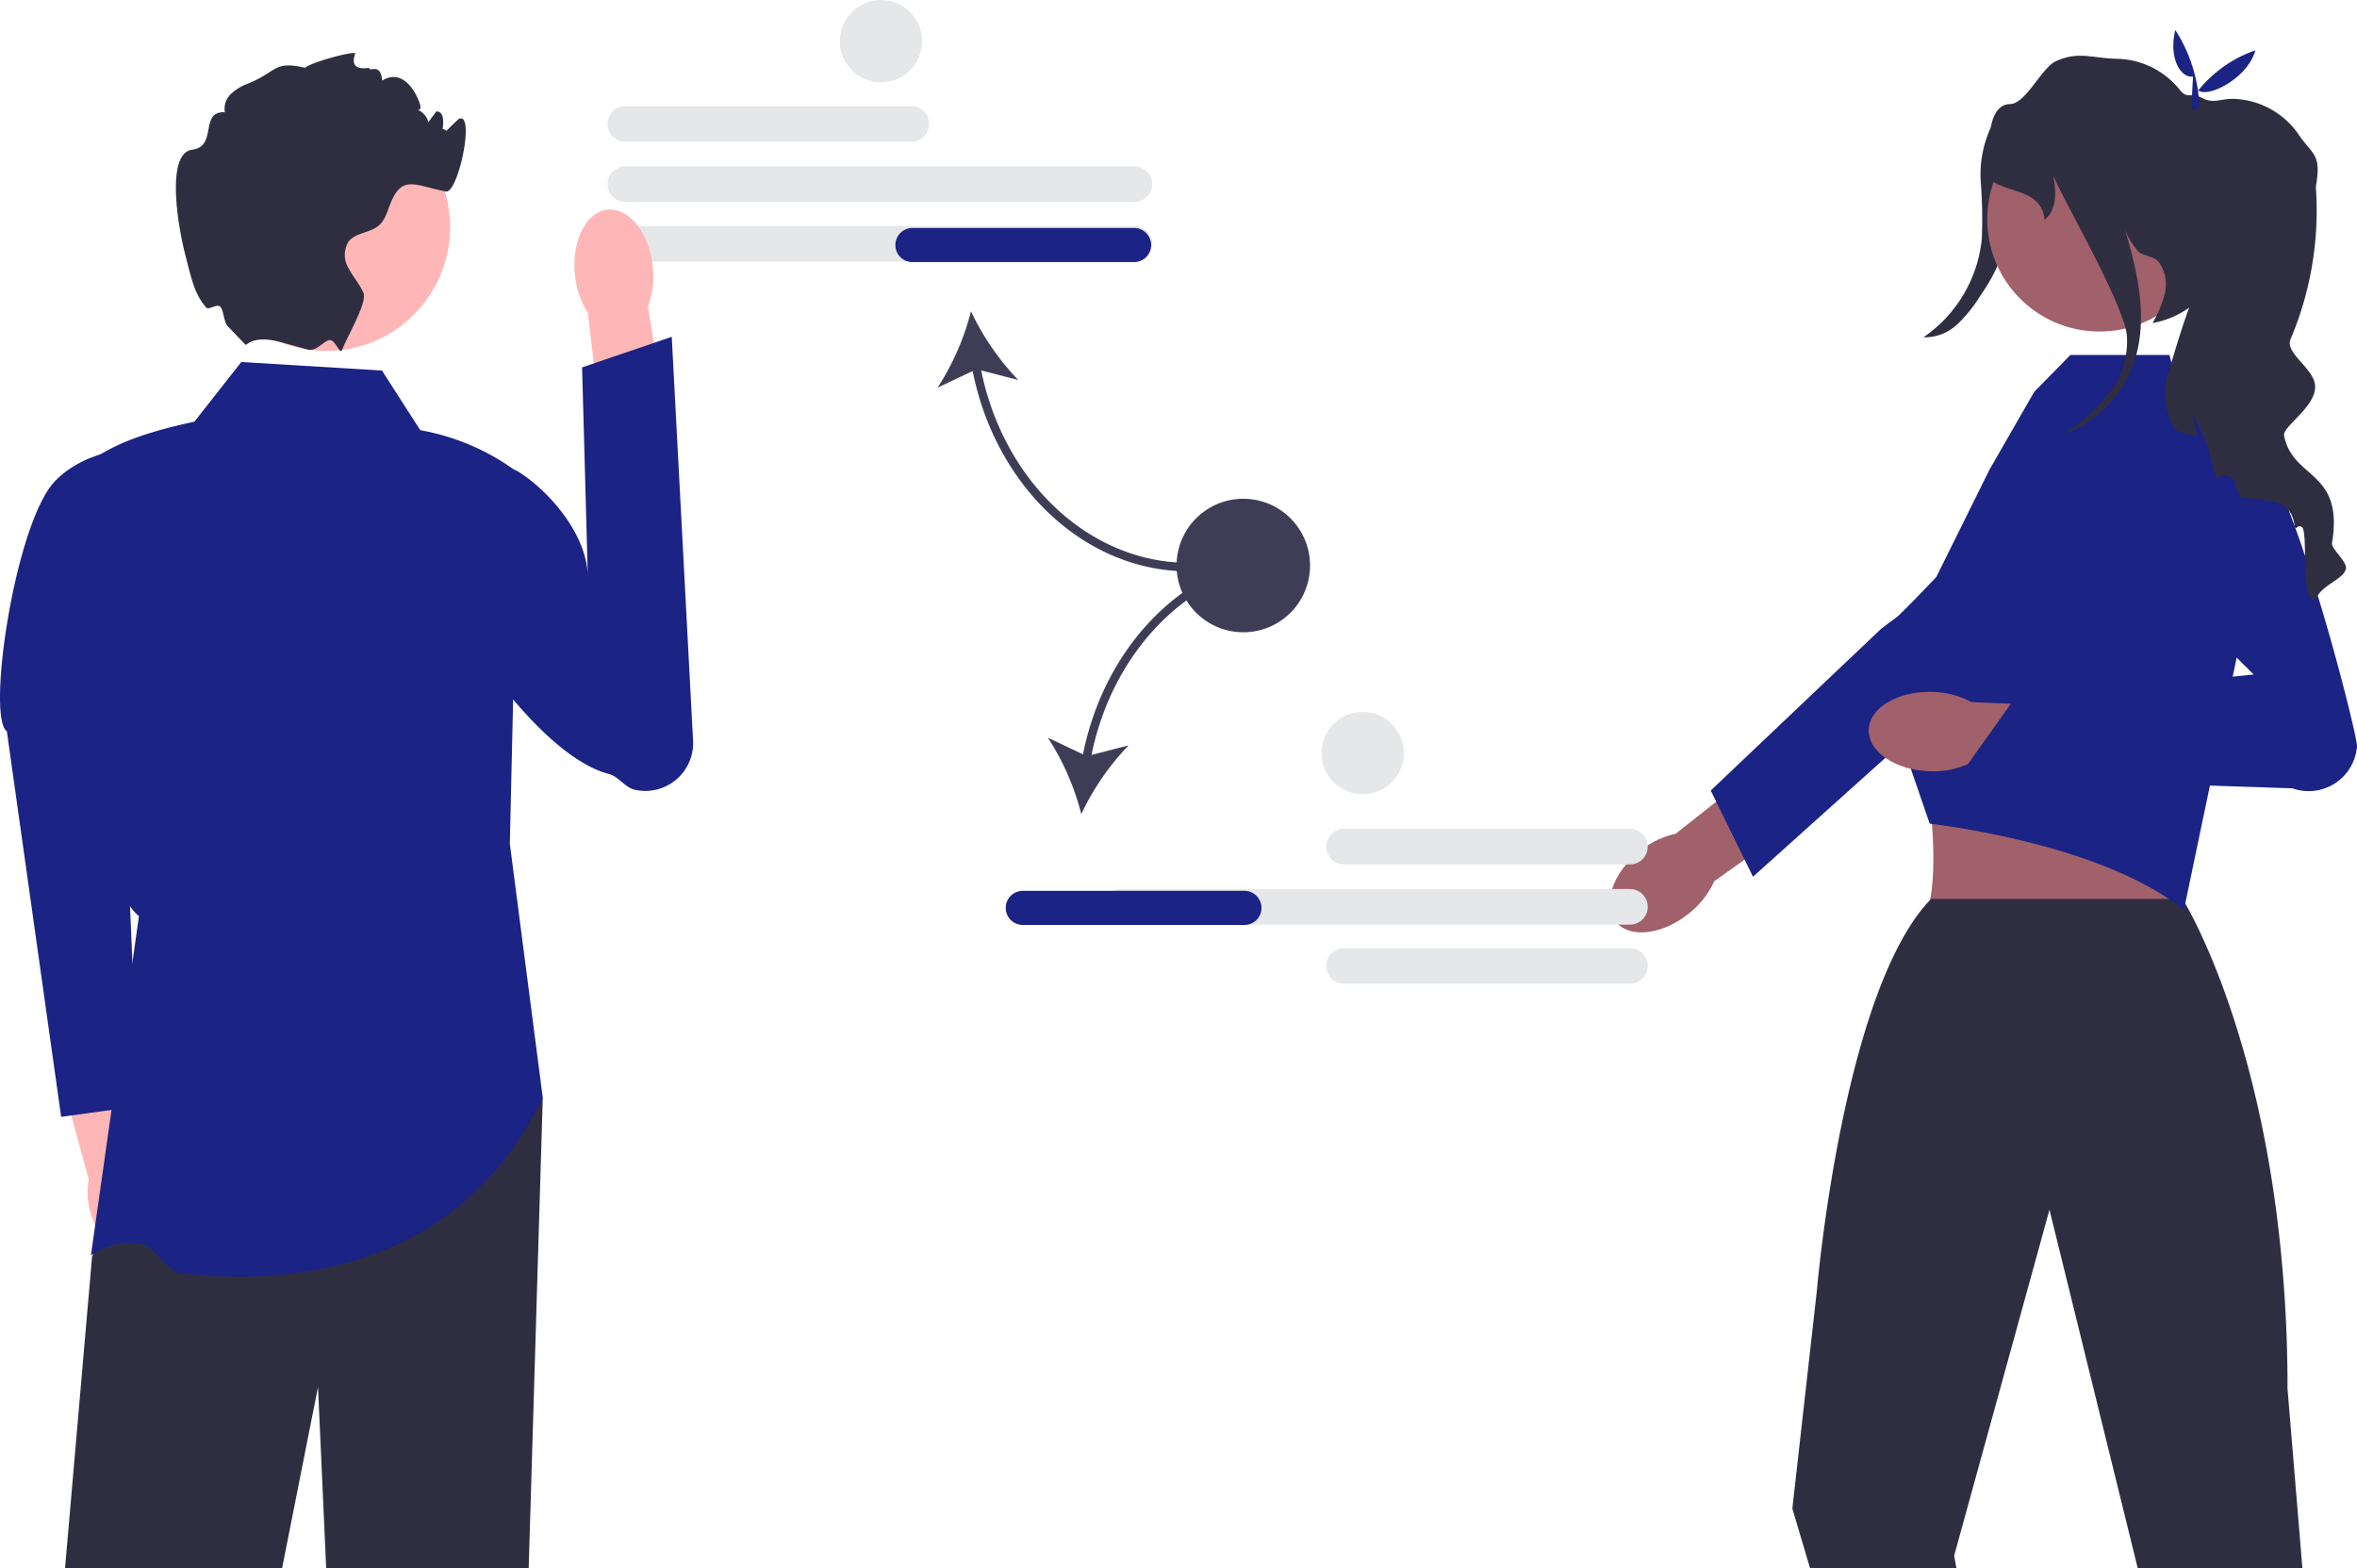 <svg xmlns="http://www.w3.org/2000/svg" width="354" height="235.548"><path data-name="Path 4246" d="M136.865 21.28H93.916a2.672 2.672 0 110-5.344h42.949a2.672 2.672 0 110 5.344z" fill="#e6e7e8"/><path data-name="Path 4247" d="M170.382 30.325H93.916a2.672 2.672 0 010-5.344h76.466a2.672 2.672 0 110 5.344z" fill="#e6e7e8"/><path data-name="Path 4248" d="M170.382 39.288H93.916a2.672 2.672 0 010-5.344h76.466a2.672 2.672 0 110 5.344z" fill="#e6e7e8"/><path data-name="Path 4249" d="M178.482 85.801v-1.28c-14.779 0-27.686-12.073-31.117-28.89l5.569 1.433a38.665 38.665 0 01-7.1-10.315 38.694 38.694 0 01-5.02 11.474l5.269-2.5c3.5 17.499 16.961 30.078 32.399 30.078z" fill="#3f3d56"/><path data-name="Path 4250" d="M172.891 36.8a2.564 2.564 0 01-2.565 2.559h-33.287a2.561 2.561 0 010-5.122h33.287a2.564 2.564 0 012.565 2.563z" fill="#1b2384"/><g data-name="Group 71"><g data-name="Group 68"><path data-name="Path 4251" d="M22.987 179.45a10.457 10.457 0 00-2.408-4.344l-3.754-17.113-8.183 2 4.689 17.143a10.376 10.376 0 00.26 4.947c1.158 4.032 4.2 6.709 6.794 5.98s3.759-4.587 2.6-8.619z" fill="#ffb6b6"/><path data-name="Path 4252" d="M21.854 67.195s-8.838-.305-13.96 5.457c-5.868 7.168-9.879 35.255-6.868 37.146l8.158 57.93 11.633-1.6-2.986-69.507 4.022-29.427z" fill="#1b2384"/></g><path data-name="Path 4253" d="M81.519 164.842l-2.117 70.7H48.991l-1.229-27.25-5.4 27.254H9.765l4.065-46.851 4.2-9.853 2.843-6.677z" fill="#2f2e41"/><path data-name="Path 4254" d="M57.365 55.648l-21.127-1.28-7.043 8.96c-6.082 1.3-11.576 2.984-15.365 5.762.907 26.842-1.085 61.743 7.042 68.5l-7.217 50.937a9.725 9.725 0 017.772-1.613c1.68.3 3.707 4.088 5.771 4.317 15.858 1.762 41.574-.05 54.32-26.392l-4.947-38.133 1.28-55.7a34.622 34.622 0 00-14.725-6.4l-5.761-8.958z" fill="#1b2384"/><g data-name="Group 69"><path data-name="Path 4255" d="M98.038 40.063a12.76 12.76 0 01-.732 5.981l3.519 21.007-10.045 1.382-2.489-21.458a12.759 12.759 0 01-1.939-5.7c-.524-5.071 1.668-9.451 4.894-9.785s6.267 3.507 6.791 8.578z" fill="#ffb6b6"/><path data-name="Path 4256" d="M64.642 72.615c-1.052 1.552-.759 3.3-1.01 5.392-1.066 8.9 15.983 35.186 27.779 38.213 1.548.4 2.43 2.067 3.992 2.4a7.188 7.188 0 008.688-7.407l-3.2-60.633-13.465 4.593.862 31.48c-.086-6.522-6.074-13.162-10.61-15.924 0 0-9.188-3.791-13.035 1.885z" fill="#1b2384"/></g><g data-name="Group 70" transform="translate(26.408 7.97)"><circle data-name="Ellipse 90" cx="18.61" cy="18.61" r="18.61" transform="translate(3.977 7.519)" fill="#ffb6b6"/><path data-name="Path 4257" d="M39.921 12.464a34.815 34.815 0 012.561-2.561c2.561-1.28-.07 11.236-1.921 10.884-4.552-.864-6.517-2.58-8.284 1.7-.493 1.191-.8 2.535-1.761 3.387-1.319 1.159-3.508 1.063-4.584 2.446a3.84 3.84 0 00.026 4.008c.64 1.261 1.613 2.33 2.2 3.617.653 1.447-2.132 6.05-3.195 8.636v.006l-.006.015c-.282.678-.953-1.276-1.662-1.471-.848-.233-2.1 1.768-3.447 1.4-.006 0-.013-.006-.019-.006-1.287-.359-2.721-.743-4.142-1.127h-.006c-4-1.088-5.013.474-5.2.429l-2.484-2.6c-.852-.621-.756-2.624-1.357-3.163-.492-.44-1.717.577-2.078.154-1.771-2.074-2.179-4.149-3.223-8.246-.954-3.745-2.932-14.955 1.133-15.461 3.835-.48 1.031-5.82 4.891-5.621a3.048 3.048 0 01.9-2.734A7.243 7.243 0 0110.805 4.6c4.578-1.869 3.816-3.476 8.643-2.388.48-.672 6.637-2.425 7.508-2.2.064.013-1.343 2.745 2.1 2.2-.128.787 1.746-.92 1.921 1.921 3.667-2.2 5.64 3.067 5.762 3.841.16.967-1.3.474-.327.621.576.09 1.562 1.261 1.466 1.844.416-.563.832-1.12 1.255-1.684.077.006.147.019.224.032 1.946.371-.285 6.734-.2 4.75.147-3.643 2.727-1.511.787-1.082z" fill="#2f2e41"/></g></g><path data-name="Path 4258" d="M303.698 16.619q-1.031 8.477-2.254 16.929a26.139 26.139 0 01-1.6 6.727 26.56 26.56 0 01-2.388 4.082 21.149 21.149 0 01-3.491 4.35 7.127 7.127 0 01-5.087 1.95 20.35 20.35 0 008.778-14.867 75.368 75.368 0 00-.156-8.379 16.784 16.784 0 011.459-8.168c1.29-2.48 3.837-4.466 6.631-4.4l-1.888 1.771z" fill="#2f2e41"/><g data-name="Group 72"><path data-name="Path 4259" d="M253.697 137.153c-4.014 3.256-8.949 3.824-11.02 1.27s-.5-7.265 3.517-10.521a12.938 12.938 0 015.483-2.694l17.184-13.583 6.2 8.2-17.6 12.52a12.938 12.938 0 01-3.768 4.809z" fill="#a0616a"/><path data-name="Path 4260" d="M256.942 118.714l25.6-24.295 2.561-1.921s14.7-14.319 18.5-14.647a7.287 7.287 0 015.492 12.683l-23.44 21.043-9.972 8.951-12.4 11.136-1.261-2.568-4.263-8.7-.822-1.681z" fill="#1b2384"/></g><path data-name="Path 4261" d="M311.69 102.271l-25.636 7.854c4.292 1.209 6.089 27.362 2.095 28.175 0 0 42.488 3.022 40.169 0-2.826-3.684.964-28.164 2.771-28.175z" fill="#a0616a"/><path data-name="Path 4262" d="M345.802 235.547l-2.241-27.043a204.77 204.77 0 00-1.633-26.2c-4.027-31.274-14.123-47.305-14.123-47.305h-37.772c-.051.058-.1.1-.154.16l-.006.006c-8.912 9.366-13.547 32.92-15.608 47.139-.98 6.767-1.376 11.421-1.376 11.421l-3.694 32.83 2.67 8.995h21.979l-.346-1.927 14.142-51.32.173-.627.154.627 13.112 53.247z" fill="#2f2e41"/><path data-name="Path 4263" d="M290.808 86.671l7.982-16.112 6.725-11.706 5.439-5.543h14.884l1.386 5.543 8.314 4.619 2.941 23.094-10.481 50.106c-12.471-10.161-38.175-12.976-38.175-12.976l-4.165-12.12-2.753-14.6-.333-1.746 8.231-8.56z" fill="#1b2384"/><g data-name="Group 73"><path data-name="Path 4264" d="M289.85 115.819c-5.167-.147-9.28-2.931-9.186-6.219s4.357-5.835 9.524-5.688a12.937 12.937 0 015.915 1.53l21.885.9-.639 10.261-21.507-1.972a12.937 12.937 0 01-5.992 1.192z" fill="#a0616a"/><path data-name="Path 4265" d="M317.839 80.794l20.644 20.5-35.959 3.678-8.357 11.754 50.121 1.662a7.288 7.288 0 009.711-6.3c.126-1.616-10.171-42.62-16.4-46.427-7.306-4.462-19.756 15.133-19.756 15.133l4.078-6.788-4.078 6.788z" fill="#1b2384"/></g><circle data-name="Ellipse 91" cx="16.859" cy="16.859" r="16.859" transform="rotate(-89.076 174.255 -126.764)" fill="#a0616a"/><path data-name="Path 4266" d="M352.329 85.456c-.422 1.6-3.713 2.426-4.481 4.481-2.446 1.4-1.12-10.007-2.106-10.756-.762-.57-.967.807-1.14-.378-.653-4.443-4.923-3.451-8.086-4.168a10.534 10.534 0 01-.813-2.036 1.574 1.574 0 00-2.644-.73 7.183 7.183 0 01-.948-2.791 16.873 16.873 0 00-.627-2.343l-2.2-4.968.711 3.7c-1.441-.519-2.894.019-3.732-1.761a10.162 10.162 0 01-.723-7.362c.711-2.177 1.908-6.537 3.259-10.147a13.6 13.6 0 01-5.5 2.318 17.016 17.016 0 001.844-4.488 5.7 5.7 0 00-.89-4.635c-.832-1.044-2.062-.781-3.1-1.62a11.824 11.824 0 01-1.991-3.239c2.074 6.9 3.643 14.219 1.005 20.8a17.788 17.788 0 01-10.275 9.949 30.836 30.836 0 006.684-6.005 12.587 12.587 0 002.853-8.982c-.615-5.026-9.936-20.922-11.082-24.046.627 3.054.384 5.435-1.268 6.748-.429-4.43-5.256-4.027-7.887-5.8 0 0-2.036-11.5 2.74-11.575 2.3-.032 4.718-5.448 6.812-6.415 3.342-1.543 5.391-.493 9.1-.378a12.388 12.388 0 019.514 4.629c1.184 1.53 1.62.314 3.4 1.268 1.69.9 2.83.064 4.744.122a12.328 12.328 0 019.706 5.32c2.151 3.175 3.476 2.881 2.625 7.791a1.469 1.469 0 000 .346 49.5 49.5 0 01-3.8 22.606c-.948 2.19 3.687 4.449 3.681 7.183-.006 3.175-5.121 6.069-4.648 7.427 1.357 6.537 8.982 5.083 7.183 16.025-.147.89 2.362 2.843 2.081 3.912z" fill="#2f2e41"/><path data-name="Path 4267" d="M305.624 65.436q.211-.067.423-.154l-.531.378z" fill="#2f2e41"/><path data-name="Path 4268" d="M329.37 11.498c-1.834.273-3.7-2.77-2.656-6.99a22.65 22.65 0 013.611 11.666l-1.223.379z" fill="#1b2384"/><path data-name="Path 4269" d="M338.74 7.559c-1.251 4.435-7.607 7.4-8.729 5.859l-.128 2.644-.786-1.011a18.886 18.886 0 019.644-7.493z" fill="#1b2384"/><g data-name="Group 74" fill="#e6e7e8"><path data-name="Path 4270" d="M199.183 127.142a2.675 2.675 0 012.672-2.672h42.949a2.672 2.672 0 110 5.344h-42.949a2.675 2.675 0 01-2.672-2.672z"/><path data-name="Path 4271" d="M199.183 145.068a2.675 2.675 0 012.672-2.672h42.949a2.672 2.672 0 110 5.344h-42.949a2.675 2.675 0 01-2.672-2.672z"/><path data-name="Path 4272" d="M168.338 138.858a2.672 2.672 0 110-5.344h76.466a2.672 2.672 0 110 5.344z"/></g><g data-name="Group 75"><path data-name="Path 4273" d="M162.653 113.284l-5.269-2.5a38.7 38.7 0 015.02 11.474 38.665 38.665 0 017.1-10.315l-5.569 1.433c3.431-16.817 16.338-28.89 31.117-28.89v-1.28c-15.434.003-28.899 12.582-32.399 30.078z" fill="#3f3d56"/><path data-name="Path 4274" d="M186.905 138.908h-33.293a2.561 2.561 0 010-5.122h33.291a2.561 2.561 0 010 5.122z" fill="#1b2384"/></g><circle data-name="Ellipse 92" cx="10.024" cy="10.024" r="10.024" transform="rotate(-80.783 142.398 -56.371)" fill="#3f3d56"/><circle data-name="Ellipse 93" cx="6.183" cy="6.183" r="6.183" transform="translate(126.132)" fill="#e6e7e8"/><circle data-name="Ellipse 94" cx="6.183" cy="6.183" r="6.183" transform="translate(198.476 106.916)" fill="#e6e7e8"/></svg>